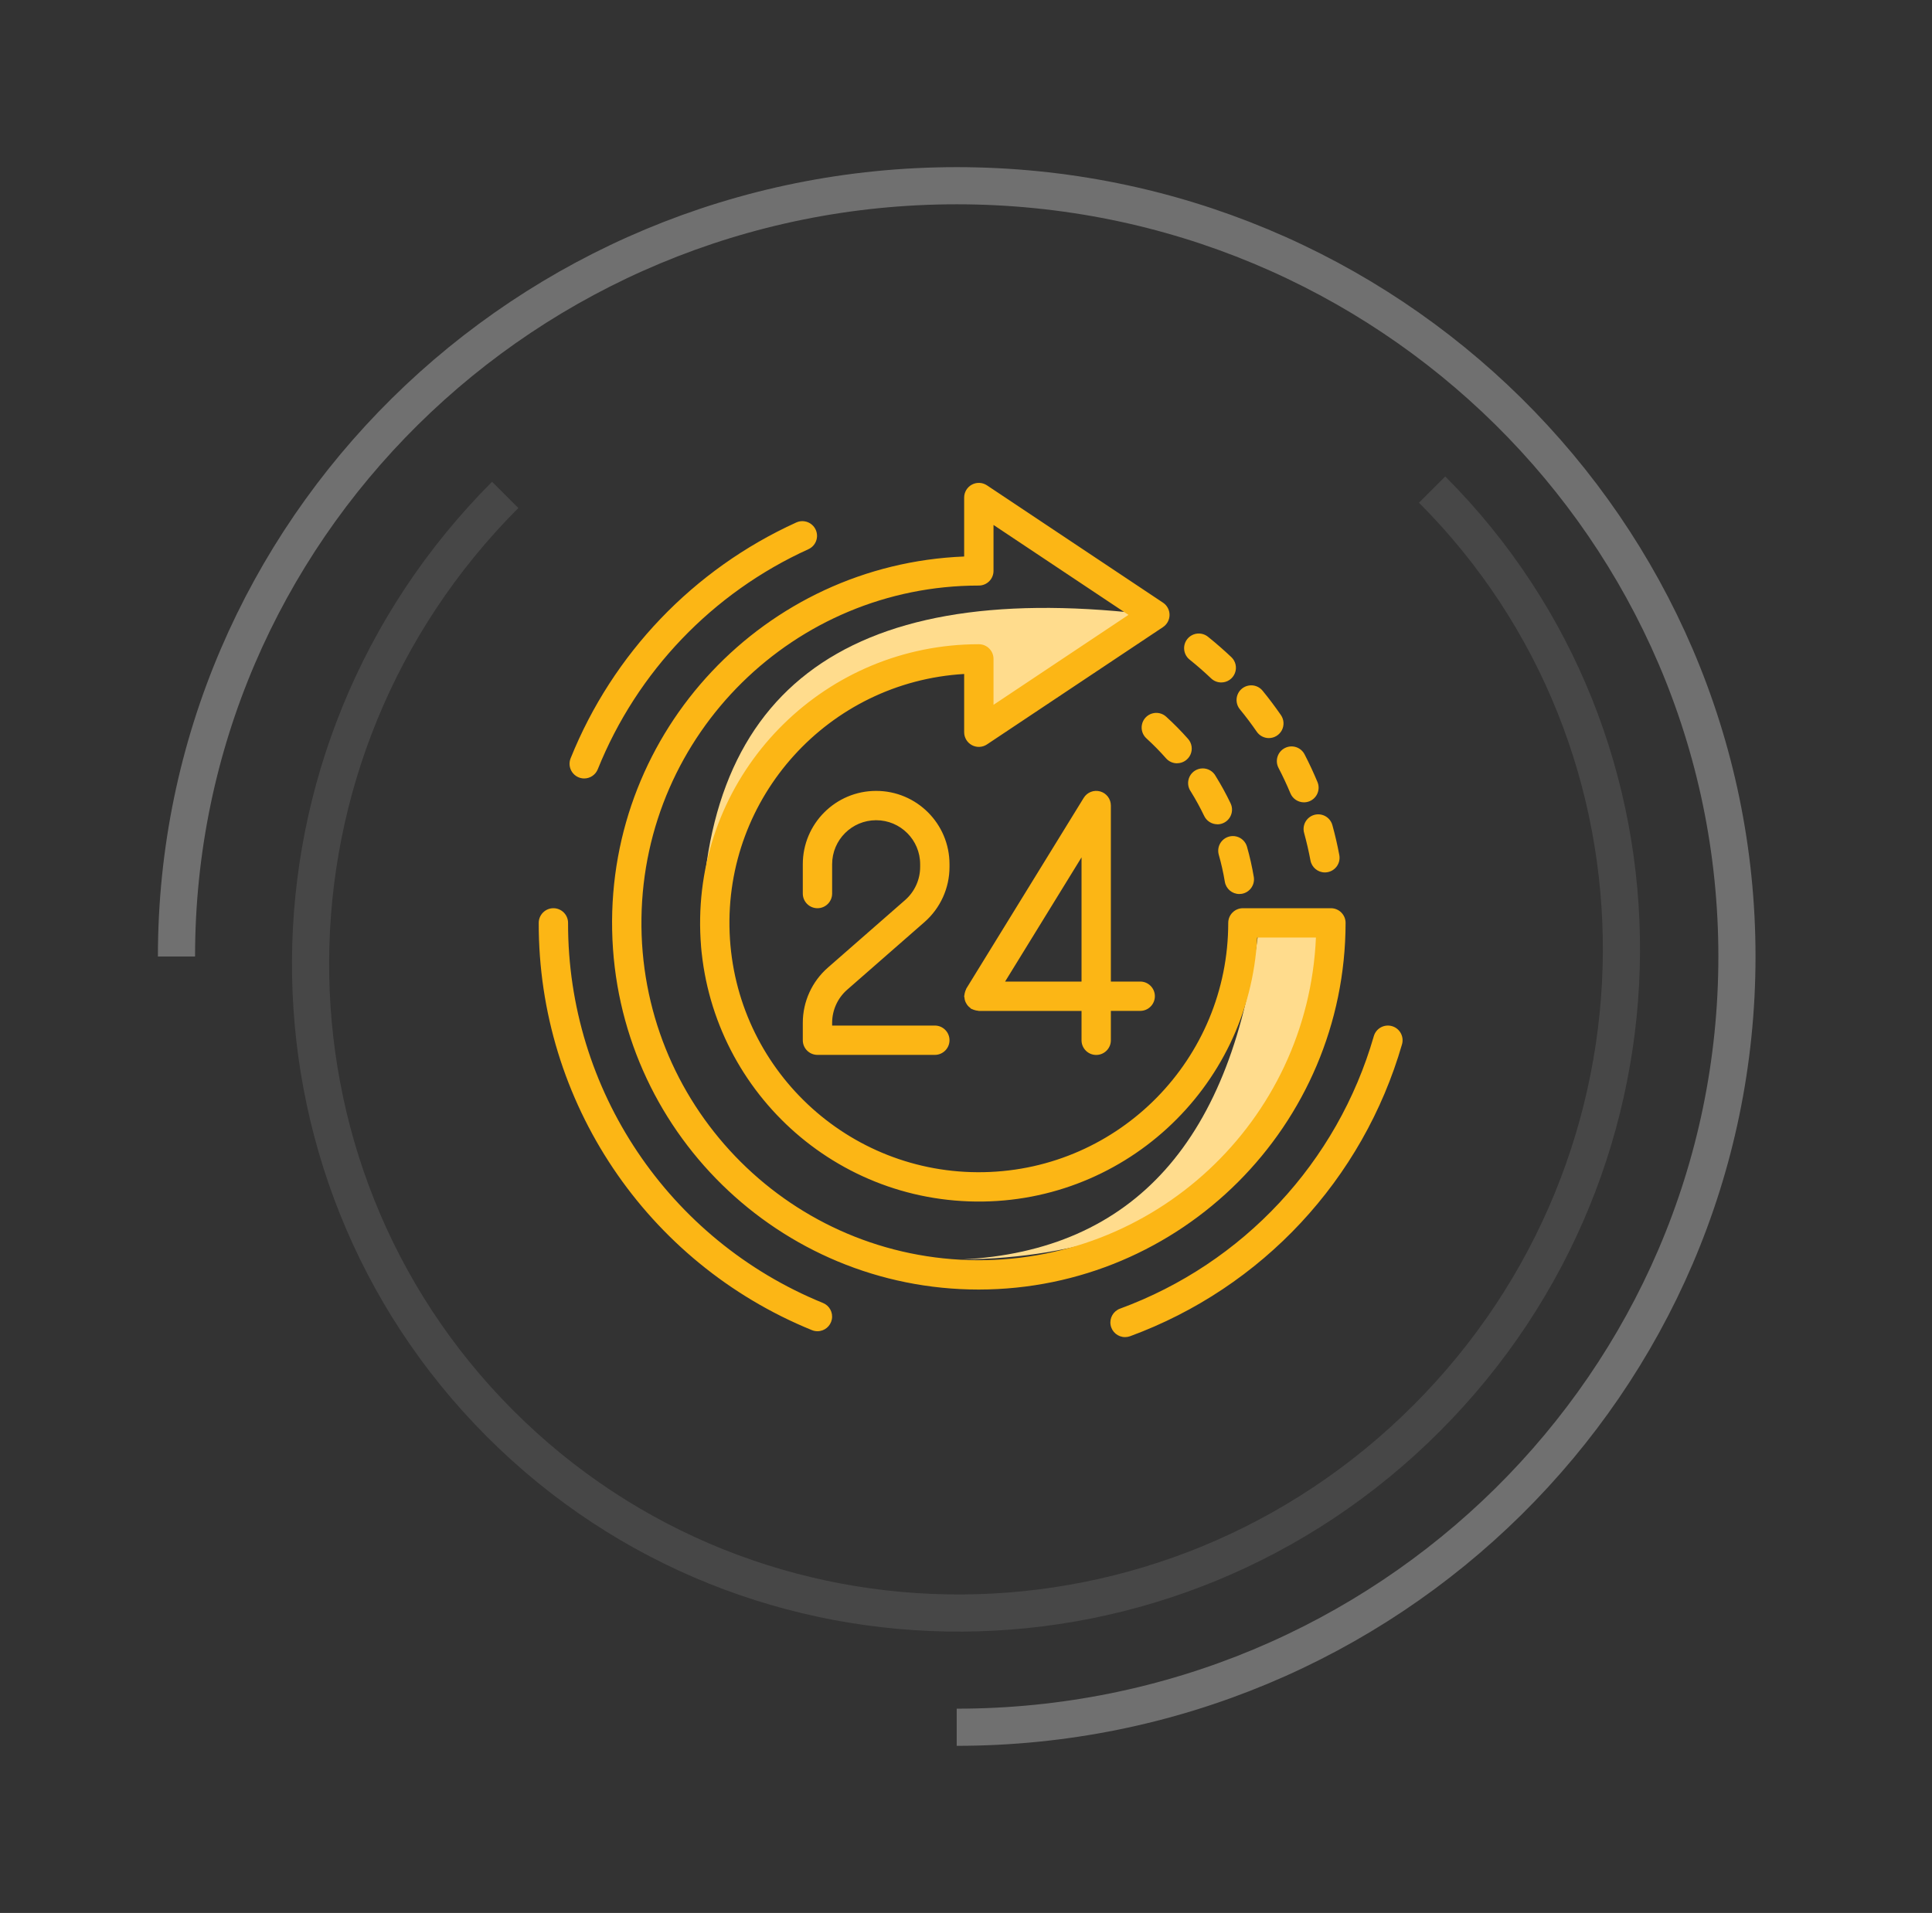 <svg xmlns="http://www.w3.org/2000/svg" xmlns:xlink="http://www.w3.org/1999/xlink" width="104px" height="103px" viewBox="0 0 104 103"><rect x="0" y="0" width="104" height="103" fill="#333333" stroke="none"/><title>24</title><g id="Desktop" stroke="none" stroke-width="1" fill="none" fill-rule="evenodd"><g id="Group-84" transform="translate(2, 1)"><path d="M49.5,92 C72.696,92 91.5,73.42 91.5,50.5 C91.5,27.58 72.696,9 49.5,9 C26.304,9 7.5,27.58 7.5,50.5" id="Oval" stroke="#FFFFFF" stroke-width="2" opacity="0.3"></path><path d="M49.966,85.614 C69.582,85.596 85.499,69.859 85.518,50.466 C85.537,31.073 69.65,15.367 50.034,15.386 C30.418,15.405 14.501,31.141 14.482,50.534" id="Oval-Copy" stroke="#FFFFFF" stroke-width="2" opacity="0.1" transform="translate(50, 50.5) rotate(135) translate(-50, -50.5) "></path><g id="24-hours" transform="translate(27, 25)"><path d="M32.5,7.047 C16.38,5.223 8.471,11.306 8.772,25.295 C9.657,16.584 15.99,9.428 23.691,9.428 C23.678,13.185 23.678,14.355 23.691,12.938 L32.5,7.047 Z" id="Path-18" fill="#FFDC8D"></path><path d="M38.778,23.869 C37.382,35.373 32.038,41.355 22.748,41.816 C35.823,41.665 42.894,34.156 42.894,23.763 C40.163,23.698 38.79,23.734 38.778,23.869 Z" id="Path-19" fill="#FFDC8D"></path><path d="M45.929,29.25 C46.348,29.37 46.591,29.807 46.471,30.227 C44.372,37.498 38.937,43.335 31.834,45.946 C31.746,45.978 31.655,45.994 31.562,45.994 C31.179,45.994 30.851,45.719 30.784,45.342 C30.717,44.965 30.931,44.594 31.29,44.462 C37.92,42.027 42.994,36.579 44.952,29.792 C45.072,29.373 45.509,29.13 45.929,29.25 Z M0.79,22.901 C1.226,22.901 1.579,23.255 1.579,23.691 C1.559,32.672 6.987,40.767 15.304,44.157 C15.652,44.3 15.851,44.67 15.778,45.04 C15.706,45.41 15.381,45.677 15.004,45.677 C14.902,45.677 14.8,45.657 14.705,45.618 C5.795,41.987 -0.022,33.313 -6.43061358e-05,23.691 C-6.43061358e-05,23.255 0.354,22.901 0.79,22.901 Z M24.129,0.133 L33.606,6.45 C33.825,6.597 33.957,6.843 33.957,7.107 C33.957,7.371 33.825,7.618 33.606,7.764 L24.129,14.082 C23.887,14.244 23.575,14.259 23.318,14.121 C23.062,13.984 22.901,13.716 22.901,13.425 L22.901,10.289 C15.602,10.719 9.99,16.911 10.276,24.217 C10.563,31.523 16.644,37.256 23.954,37.113 C31.264,36.97 37.116,31.003 37.116,23.691 C37.116,23.255 37.469,22.901 37.906,22.901 L42.644,22.901 C43.08,22.901 43.433,23.255 43.433,23.691 C43.421,34.589 34.589,43.421 23.691,43.433 C12.941,43.433 4.167,34.833 3.952,24.086 C3.737,13.338 12.16,4.394 22.901,3.964 L22.901,0.79 C22.901,0.498 23.062,0.231 23.318,0.093 C23.575,-0.044 23.887,-0.029 24.129,0.133 Z M24.481,2.265 L24.481,4.738 C24.481,5.174 24.127,5.528 23.691,5.528 C13.763,5.528 5.674,13.501 5.53,23.428 C5.387,33.355 13.241,41.559 23.165,41.846 C33.089,42.134 41.406,34.4 41.837,24.481 L38.675,24.481 C38.244,32.653 31.344,38.973 23.165,38.686 C14.986,38.399 8.546,31.611 8.689,23.428 C8.833,15.245 15.507,8.687 23.691,8.687 C24.127,8.687 24.481,9.04 24.481,9.476 L24.481,11.95 L31.746,7.107 L24.481,2.265 Z M29.336,16.96 C29.521,16.658 29.883,16.517 30.224,16.613 C30.564,16.709 30.798,17.02 30.798,17.373 L30.798,17.373 L30.798,26.85 L32.378,26.85 C32.814,26.85 33.167,27.203 33.167,27.639 C33.167,28.076 32.814,28.429 32.378,28.429 L32.378,28.429 L30.798,28.429 L30.798,30.012 C30.798,30.448 30.445,30.801 30.009,30.801 C29.572,30.801 29.219,30.448 29.219,30.012 L29.219,30.012 L29.219,28.432 L23.691,28.432 C23.67,28.432 23.653,28.42 23.633,28.42 C23.581,28.415 23.53,28.405 23.48,28.39 C23.429,28.377 23.379,28.358 23.331,28.335 C23.314,28.326 23.303,28.332 23.277,28.315 C23.251,28.299 23.237,28.274 23.213,28.255 C23.17,28.223 23.13,28.186 23.095,28.145 C23.063,28.107 23.036,28.066 23.012,28.022 C22.958,27.933 22.927,27.833 22.919,27.729 C22.911,27.7 22.905,27.672 22.901,27.643 C22.901,27.622 22.913,27.606 22.913,27.586 C22.918,27.532 22.928,27.479 22.944,27.428 C22.957,27.377 22.975,27.327 22.998,27.28 C23.008,27.262 23.008,27.242 23.018,27.226 L23.018,27.226 Z M18.163,16.584 C20.344,16.584 22.112,18.351 22.112,20.532 L22.112,20.678 C22.112,21.817 21.62,22.9 20.763,23.65 L16.603,27.29 C16.089,27.74 15.794,28.39 15.794,29.073 L15.794,29.219 L21.322,29.219 C21.758,29.219 22.112,29.572 22.112,30.009 C22.112,30.445 21.758,30.798 21.322,30.798 L15.004,30.798 C14.568,30.798 14.215,30.445 14.215,30.009 L14.215,29.073 C14.215,27.934 14.706,26.851 15.563,26.101 L19.723,22.461 C20.237,22.011 20.532,21.361 20.532,20.678 L20.532,20.532 C20.532,19.224 19.472,18.163 18.163,18.163 C16.855,18.163 15.794,19.224 15.794,20.532 L15.794,22.112 C15.794,22.548 15.44,22.901 15.004,22.901 C14.568,22.901 14.215,22.548 14.215,22.112 L14.215,20.532 C14.215,18.351 15.982,16.584 18.163,16.584 Z M29.219,20.163 L25.105,26.85 L29.219,26.85 L29.219,20.163 Z M37.559,19.04 C37.833,19.109 38.049,19.319 38.126,19.59 C38.278,20.125 38.4,20.668 38.492,21.217 C38.526,21.424 38.477,21.636 38.355,21.806 C38.233,21.977 38.048,22.092 37.842,22.126 C37.799,22.133 37.755,22.136 37.711,22.136 C37.326,22.136 36.997,21.856 36.933,21.476 C36.852,20.985 36.743,20.5 36.607,20.022 C36.529,19.751 36.603,19.459 36.799,19.256 C36.996,19.054 37.285,18.971 37.559,19.04 Z M42.164,17.872 C42.439,17.946 42.653,18.161 42.725,18.437 C42.87,18.961 42.994,19.499 43.095,20.039 C43.134,20.245 43.089,20.457 42.971,20.63 C42.852,20.803 42.67,20.922 42.464,20.96 C42.416,20.969 42.367,20.974 42.318,20.974 C41.939,20.974 41.613,20.703 41.543,20.33 C41.45,19.834 41.335,19.338 41.203,18.856 C41.123,18.583 41.197,18.288 41.396,18.084 C41.595,17.88 41.888,17.799 42.164,17.872 Z M35.739,15.373 C36.034,15.371 36.306,15.533 36.444,15.794 C36.737,16.266 37.004,16.754 37.244,17.256 C37.36,17.5 37.343,17.787 37.199,18.016 C37.055,18.245 36.804,18.384 36.533,18.385 L36.532,18.382 C36.228,18.381 35.952,18.206 35.821,17.932 C35.606,17.484 35.367,17.047 35.105,16.624 C34.932,16.384 34.908,16.069 35.041,15.805 C35.175,15.542 35.444,15.375 35.739,15.373 Z M41.225,14.616 C41.477,15.101 41.71,15.604 41.92,16.107 C42.088,16.509 41.898,16.971 41.496,17.139 C41.4,17.179 41.296,17.2 41.192,17.2 C40.873,17.2 40.585,17.008 40.463,16.714 C40.27,16.251 40.054,15.79 39.822,15.344 C39.621,14.957 39.772,14.48 40.159,14.279 C40.547,14.077 41.024,14.228 41.225,14.616 Z M14.91,2.523 C15.091,2.921 14.916,3.389 14.519,3.57 C9.355,5.915 5.294,10.159 3.178,15.42 C3.058,15.718 2.769,15.914 2.448,15.915 C2.186,15.915 1.941,15.784 1.794,15.567 C1.647,15.349 1.618,15.073 1.716,14.83 C3.982,9.193 8.332,4.646 13.863,2.132 C14.26,1.951 14.729,2.126 14.91,2.523 Z M33.787,12.6 C34.197,12.973 34.587,13.369 34.954,13.784 C35.16,14.017 35.209,14.348 35.082,14.631 C34.954,14.914 34.672,15.096 34.362,15.096 L34.362,15.098 C34.135,15.099 33.919,15.001 33.769,14.831 C33.44,14.457 33.091,14.102 32.723,13.766 C32.508,13.577 32.412,13.288 32.472,13.008 C32.531,12.729 32.737,12.504 33.01,12.419 C33.283,12.334 33.58,12.403 33.787,12.6 Z M38.964,11.188 C39.31,11.61 39.643,12.057 39.953,12.503 C40.119,12.745 40.138,13.058 40.002,13.318 C39.866,13.577 39.597,13.74 39.304,13.741 C39.044,13.741 38.801,13.613 38.653,13.4 C38.368,12.985 38.061,12.578 37.743,12.191 C37.564,11.973 37.515,11.676 37.614,11.412 C37.713,11.148 37.946,10.957 38.224,10.911 C38.503,10.864 38.785,10.97 38.964,11.188 Z M36.047,8.302 C36.475,8.646 36.892,9.013 37.285,9.383 C37.519,9.606 37.594,9.948 37.474,10.248 C37.355,10.548 37.065,10.745 36.742,10.745 C36.539,10.746 36.344,10.668 36.197,10.529 C35.836,10.185 35.452,9.85 35.058,9.532 C34.826,9.36 34.708,9.074 34.748,8.788 C34.789,8.502 34.983,8.261 35.253,8.16 C35.524,8.059 35.828,8.113 36.047,8.302 Z" id="Combined-Shape" fill="#FCB615" fill-rule="nonzero"></path></g></g></g></svg>
